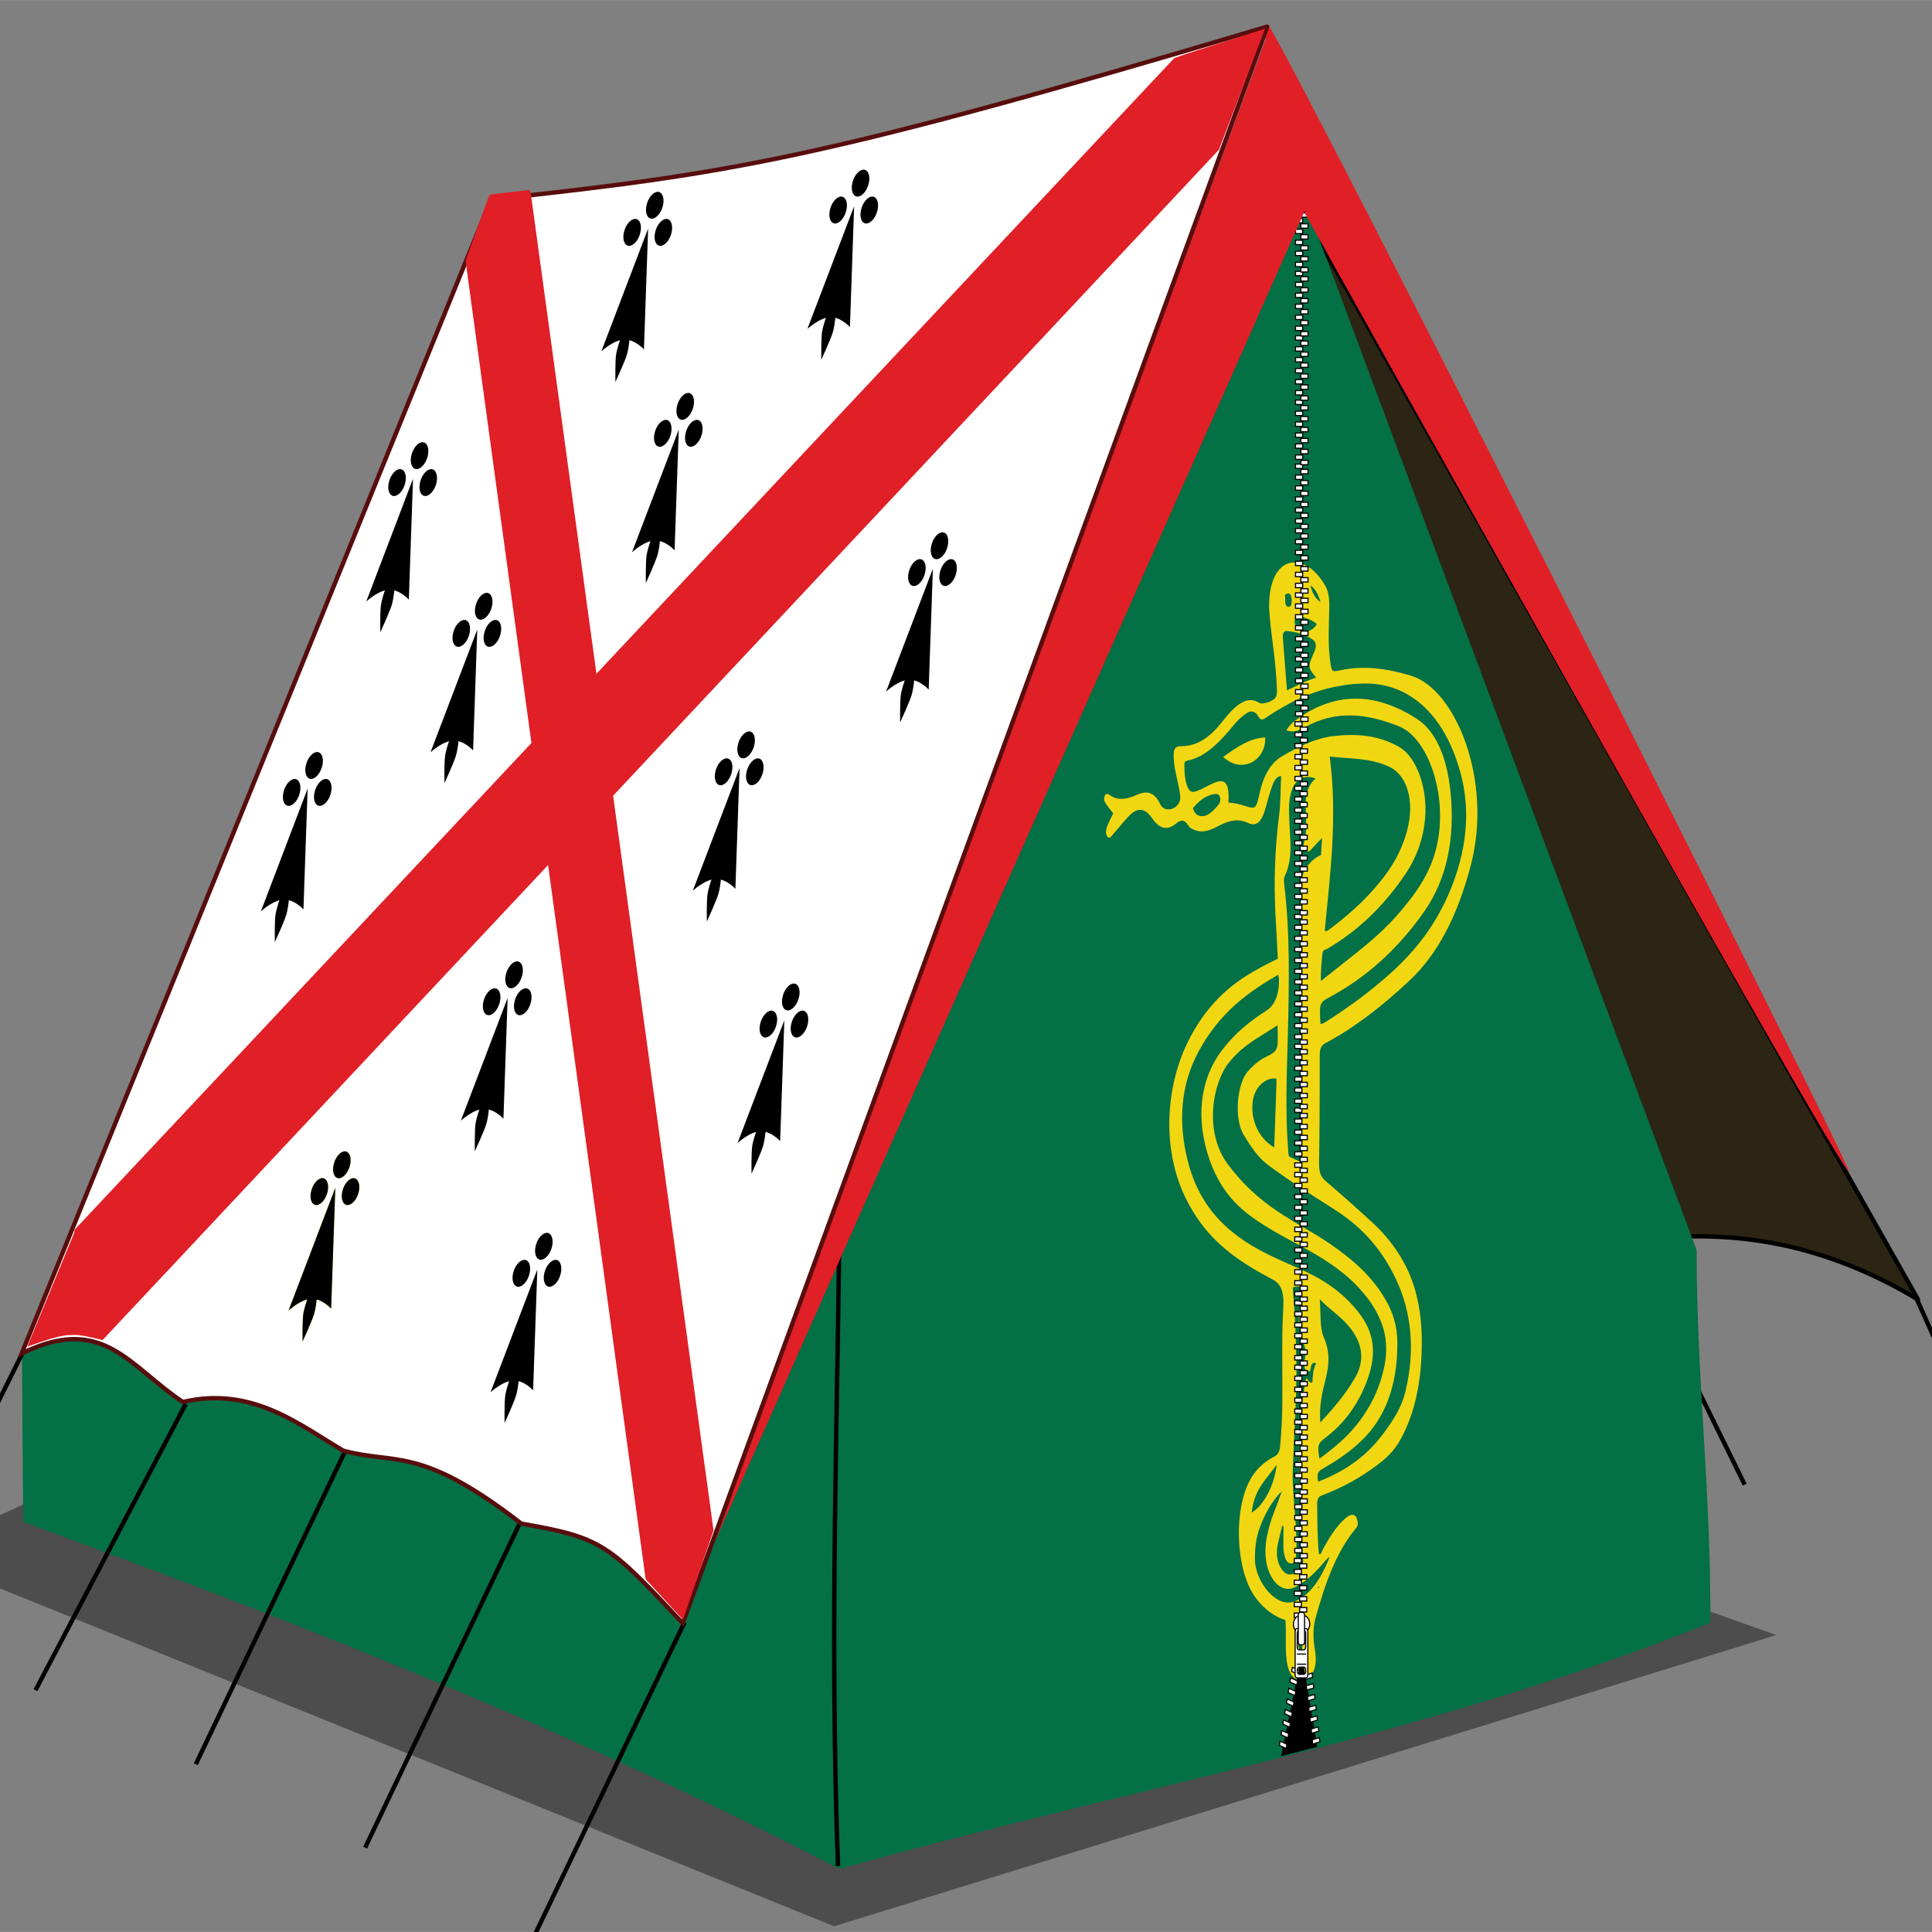 <?xml version="1.0" encoding="UTF-8"?>
<svg id="Layer_1" xmlns="http://www.w3.org/2000/svg" width="28.1in" height="28.1in" version="1.1" viewBox="0 0 2024 2023.9">
  <rect x="0" y="0" width="2024" height="2023.9" fill="#808080" stroke="none"/>
  <!-- Generator: Adobe Illustrator 29.5.0, SVG Export Plug-In . SVG Version: 2.1.0 Build 137)  -->
  <path d="M1052.9,625.5s0,0,0,0c0,.2,0,0,0,0,0,0,0,0,0,0h0Z" display="none" fill="#057046"/>
  <g>
    <g id="path3855" isolation="isolate" opacity=".4">
      <polygon points="-83.2 1627.8 873.9 2015.5 1853.6 1712.7 658.8 1288.4 -83.2 1627.8" fill="#010101"/>
      <polygon points="-83.2 1627.8 873.9 2015.5 1853.6 1712.7 658.8 1288.4 -83.2 1627.8" fill="none" stroke="#010101" stroke-width="4.6"/>
    </g>
    <path id="path3055" d="M2009.2,1361.2c-100.7-60-191.6-72.1-278.2-63.6L1360,212.8l649.2,1148.3Z" fill="#2c2513" stroke="#010101" stroke-width="4.6"/>
    <path id="path3073" d="M1709.8,1315.4l118,239.9" fill="none" stroke="#010101" stroke-width="4.6"/>
    <g id="g3057">
      <path id="path3053" d="M1370.3,218.9l407.1,1090.7c.2,139.4,15.1,250.9,14.4,390.3h0c-304.1,122-608.2,172.8-912.2,258-284.3-147.2-561.5-255.7-855.3-363.6l-1.3-176.5,588.4-675.8L1370.3,222" fill="#037046"/>
    </g>
    <path d="M1338.7,1004.5c-.8-15.9-1.6-31.3-2.5-46.5-1.8-34.9-.6-69.3,3.8-103.7,1.7-13.2,1.5-27.2,2.1-41.3-5.9.4-8.2,6.9-10.3,13.2-2.6,7.3-4.4,15.2-6.6,22.5-3.9,12.6-9.3,17.4-17.6,13.5-10-4.8-19.3-2.9-28.9,2-8.5,4.4-17.2,9-26.5,5.5-2.7-.9-5.5-2-7.3-4.9-4-6.6-7.9-6.2-12.7-2.2-9.2,7.7-17.5,6-25.4-5.7-7.3-10.6-15.2-11.2-23.8-2.4-5.7,5.7-11,12.8-16.6,19-1.9,2-4,6.4-6.5,2.6-2.4-3.7-.9-8.4.6-11.9,1.7-4.2,3.7-7.9,5.8-12.1-2.6-3.3-5.2-6.4-7.6-9.9-1.3-2-2.8-4.6-1.6-7.9,1.1-3.1,3-3.1,4.9-1.8,9.9,7.3,19.5,4.2,29.3,0,9.1-3.8,17.6-4.2,24.3,10.2,4,8.4,16.3,6,20-2.6,1.7-4,.6-8.4-.1-12.6-1.7-9.9-4.7-19.2-5.6-29.6-1.2-13.4.3-16.3,8.3-16.3,14.4,0,27.3-7.7,38.9-21.6,8.4-10.1,16.3-21.2,26.9-25.4,5.2-2,10.2-1.5,15,1.6,3.6,2.2,15.3-1.5,17.6-6,1.8-3.7,1.1-8.4.9-12.6-.9-23.4-4.9-46.1-7.1-69.3,0-.4-.1-.7-.1-.9-4.6-43,13.2-68,38.7-54.5,7.5,4,13.9,11.3,19.4,20.7,4.5,7.7,4.4,17.6,4.1,27.2-.3,16.3-1.3,32.7.7,49,1.8,14.4,1.7,14.3,10.7,12.4,25-5.5,49.6-1.8,74.5,5.7,46.4,14.1,85.7,109.4,62.5,198.4-13.8,52.7-34.5,93.3-64.8,121.4-28,26.2-56.9,48.8-87.6,65.1-4.4,2.4-5.9,5.5-5.9,13.4,0,37.5-.1,75-.7,112.5-.1,9,1.7,13.9,6.4,18.1,16.8,14.4,33.6,29.3,50.2,44.6,11.8,11,22.7,24,31.9,40.6,13.8,24.9,19.5,54.3,19.1,87.4-.4,37.3-6.9,71-22.6,99.1-6.8,12.3-15.5,19.8-24.4,26.5-18.5,13.9-37.7,24-57.4,31.5-3.6,1.3-5.3,3.1-5.2,9.7.3,17.4,0,34.7,1.9,51.9,2.6.5,3-3.1,4.1-5.1,6.6-12.1,13.5-23.2,22.3-31.3,2.7-2.4,5.4-4.8,8.6-4.8s4.5,2.6,5.4,6.8c.8,4-.6,6.2-2.4,8.2-19.9,24-31.8,57.4-41.7,93.5-3,11.2-2.4,22.7-.4,34.4,2.5,15.9-1.6,26-11.2,29.3-9.7,3.3-16.6-4.2-18.6-19.9-1.7-13.5-.2-27.4-1.2-41.9-11.5-3.7-22.1-11.2-31.2-23.4-21.7-28.9-23.8-96-3.8-127.1,6.7-10.4,14.9-16.5,23.5-21,3.8-2,5.5-5.3,6-11.9,1.3-14.6,2.1-29.3,2.2-43.9.3-33.5-.9-66.9,1-100.4,0-.9,0-2,.1-3.1q1-19.8-11-26c-20-10.6-40-22.1-58.2-39.5-12.7-12.1-23.8-26.9-33.1-45.7-26.4-53.8-19.6-118.5,1.3-162,18.8-39,44.2-61.6,72.6-77.2,7.3-4.4,14.6-7.7,22.4-11.7ZM1342.4,1564c.2-.4.3-.7.6-1.3h-.6v1.3c-.8-1.3-1.3,0-1.9.5-8.7,9.7-15.8,21.9-21.1,36.9-3.5,10.1-4.9,20.8-4.7,32.6.4,22.9,22.5,51.4,41.9,43.5,15.8-6.4,26.8-23,35.6-44.3.1-.7.2-1.5.3-2.2-.3.4-.8.7-1.1.9-1.7,1.8-3.5,3.5-5,5.5-9.7,11.2-19.8,21.2-31.5,26-13.1,5.3-26.3-9-28.8-30.5-1.3-11.7.6-22.3,3.4-32.9,3.1-11.9,8.1-22.3,11.9-33.7.2-.7.6-1.5,1-2.4ZM1287,840.7c6.2.5,12.1,1.8,18.1,3.8,10.1,3.3,11,2.6,14.4-13.4,4.4-19.6,12.2-32.4,24.3-39.3,17.2-10.1,34.6-18.5,53-20.7,23.4-2.6,46.7-1.5,69.2,11.5,18,10.2,29.7,43.3,27,74.3-2.1,23.8-9.9,42.6-20.3,58.2-24.1,35.8-52,61.3-82.6,79-1.7.9-4.3.5-4.7,5.1-.9,9.1-1.9,18.1-1.6,28.5,7.5-5.9,14.4-11.5,21.4-17,22.3-17.7,44.8-34.7,64.7-59.3,11.9-14.4,23.5-29.8,31.1-50.8,20.2-56.3-2.4-126.6-35.3-139.7-32.9-13.2-65.8-17.6-98.6.9-5.9,3.3-12,5.9-19.4,3.3,3.2-5.7,6.6-8.4,10.1-11,42-30.7,84.5-28.2,126.5-1.1,20.2,13,31.6,40.8,35.2,75.9,5.2,49.9-4.1,92.5-27.2,125.6-28.7,41.1-61.9,69.7-98.1,89.4-11.9,6.4-11.9,6.2-11,26.9,0,.5.2,1.1.6,2.2,1.5-.7,3.1-1.3,4.6-2.2,24.3-15.4,47.9-32.6,70.7-53.4,23.8-21.9,45.3-48.3,60.7-86,15.3-37.7,21.8-79,10.3-121.6-11.1-40.8-31-68.9-57-83.2-24-13.2-48.8-12.1-73.7-7.3-25.5,4.9-50.1,16.8-73.8,32.9-2.8,1.8-4.9,2.7-7.4-1.8-3.4-6-8.2-6.2-12.5-3.1-4.1,2.9-8.2,6.2-11.8,10.6-15,18.3-30.5,35.1-49.7,38.8-1.5.2-3.4.9-3.4,3.5,0,8.8.3,17.6,3.6,24.9,2.6,6,6.7,4.6,10.2,3.3,5.7-2.2,11.3-5.7,17-8.2,12.2-5.3,16.5.4,15.3,20.5,0,.4-.2.4-.3.5v.5c.1-.4.3-.7.3-1.1ZM1338.1,1074.2c-14.7,9.9-30,17.2-43.7,31.1-2.5,2.4-4.7,5.3-7.1,8-16.9,21.2-26.3,72.1-1.2,106.1,15.7,21.2,33.1,36.6,51.7,49.2,21.2,14.4,43.2,24.9,64,40.4,18.1,13.4,35.7,28.5,49.7,52.5,7.5,12.8,12.4,27.2,12.4,45.5.1,45.5-13.3,78.3-36.4,101.1-13.3,13.2-27.9,22.5-42.5,30.9-4.6,2.6-5.7,6-4,13.2,25-9.9,48.5-23.8,68.4-50.7,9.3-12.6,18.7-25.8,23.2-44.8,9.9-42.1,6.5-81.7-10.4-117.2-16.7-35.1-39.4-56.7-64.4-72.6-23.6-15-47.3-30-70.3-47.2-9.6-7.3-17.2-18.7-24.6-30.9-10.5-17.6-6.7-53.2,3.8-65.7,5.7-6.8,11.8-11.9,18.5-15.4,14-6.9,14-7.1,13.2-32,.2-.5.1-.7-.3-1.6ZM1339.2,1021c-31.5,18.3-61.4,39.3-83.8,81-18.3,34.2-21.5,73-11.1,114.1,8.5,33.7,24.9,56,44.2,72.4,22.8,19.4,47.7,29.4,72.4,40.4,22.1,9.9,43.4,22.1,61.8,45.2,18.1,22.7,20.4,46.3,7.5,77.2-10.5,25.4-25.3,42.4-42.1,55.2-7.4,5.5-8.1,7.7-5.9,21.6,16.9-12.3,33.4-25.8,47.1-46.5,9.2-13.7,16.5-29.6,20.7-49,4.1-19,2.4-36-4.9-51.9-2.9-6.4-6.3-12.4-10.1-17.6-16.3-22.5-35.6-36.4-55.5-48.3-23.6-14.1-48-24.7-70.9-42.1-16.7-12.6-31.1-29.4-40.8-56-15.9-43.9-11.1-86.7,13.5-118,13.5-17.2,28.7-29.4,44.7-39.5q14.6-9.1,13.9-34.9c-.4-.4-.4-1.1-.9-3.5ZM1387.9,974.9c1.8,1.1,2.8,0,3.9-.7,19-14.1,37.4-30,54.2-50.7,11.9-14.6,22.4-31.5,28.3-54.3,7.7-29.6.3-56.5-18.4-65.7-20.4-9.9-41.7-8.4-62.9-11,8.3,62.2.7,122.3-5.2,182.3ZM1378.4,815.6c-17.8-6.8-28.4,6.8-28,33.8.2,9.3.7,18.7,1.2,28,.9,14.4.3,28.2-5.5,39.9-1.3,2.7-1.1,5.5-.8,8.4,6.3,51.9,5.2,104.6,3.9,156.9-1,41.1-3,82.1.4,123.1.2,2.6-.1,5.5,2,6.4,4.3,1.8,8.3,4.9,12.5,4.4,0-20.7.2-40.4,0-60.2-1.1-73.2-2.2-146.5-2.5-219.8,0-16.6,4.5-26.2,12.2-34,3.1-3.1,6.5-5.3,10.1-6.8.3-5.9.7-11,1.1-17.9-4.6,4.8-8.5,8.8-12.3,13-1.9,2-3.5,1.5-5-.5-1.3-1.6-2.6-3.7-1.7-6.8,3.5-12.1,2.2-25.1,1.9-37.7-.4-12.4,1.8-23,10.3-30.2ZM1383.1,1490.3c13.2-14.3,25.5-28.3,36.1-46.3,9-15.2,9.2-30.5.2-45.7-10.1-17-24-23.8-36.8-37.3,1.2,15.4-.1,30.4,4.3,40.2,6.7,15.4,5.6,28.9,1.7,44.1-3.5,13.7-6.8,27.8-5.4,45ZM1344.8,1598.9c-.6-.2-1-.4-1.6-.5-1.3,5.7-2.8,11.5-4.1,17.2-2.6,11.2-1.7,21.2,4.1,28.9,5.7,7.7,11.8,5.1,17.8.5,3.5-2.6,4.6-5.7,4.1-12.3-2.6-39.9-5-79.7-3.6-120,.9-23.2,2.2-46.3,6.8-68.8,2.5,1.3,3.6,5.9,6.6,4.2.4-6.6.6-13.4,3.9-19.9-5.7-2.4-5.3,4.6-6.3,8.2-5.8,1.1-6.5-4-5.7-11,.8-5.9,1.7-11.5-.8-17.2-6.3-14.3-6.3-30-3.4-45.9,2.4-13.4.8-16.5-8.2-13.7.2,3.1.2,6.4.6,9.7,1.8,19.9,2.4,39.9,2.9,60,.6,20.7,0,41.5-.9,62.2-.9,19.9-1.9,40.1-2.7,60-.6,13.7,1.1,27.2,2,41,1,15,2.6,29.8,1.6,45-.3,4.9-.9,10.8-4.8,11.3-3.9.5-6.5-3.3-7.7-9.5-.6-2.7-.9-5.9-.9-8.8,0-7,.1-13.7.1-20.7ZM1378.9,709.9c-8.7-10.4-8.8-11.5-3.1-24.7.4-1.1,1-2.2,1.5-3.3,1.9-5.3,1.7-9.3-2.1-11.9-8.6-6-17.7-8-26.9-9-2.5-.2-4.7,1.3-4.4,6.2,1.3,18.3,2.9,36.8,4.4,56,10.4-4.9,20-10.2,30.7-13.4ZM1334.9,1202.2c.8-23.4,1.6-45.9,2.4-68.6,0-1.3-.1-2.6-.2-3.7-11.3-1.6-22.7,9.1-24.6,23.2-2.8,19.8,5.9,39.3,22.5,49ZM1249.7,846.7c1.6,4.6,3.5,6.8,5.7,7.5,7.7,2.9,13.9-2.9,19.8-9.7,1.8-2,4-4.8,3-9s-3.8-3.8-5.8-3.7c-8.3,1.1-15.7,6.4-22.7,14.8ZM1337.4,1534.4c-10.3,15.2-23.2,24.5-26.1,50.1,12.4-6.9,24-28.9,26.1-50.1ZM1379.5,654.1c-2.7-4.4-18.3-9.9-20.9-7.5-2.9,2.4-3.2,5.5-.7,9.3,5.8,8,15.3,7.5,21.6-1.8ZM1364.8,1739.2c-.3-16.1-1.8-29.6-3.5-44.3-4.1,6.2-1.9,37.5,3.5,44.3ZM1372.8,613.2c2,8.4,5.6,14.3,10.6,17.4-2.4-8-5.7-14.3-10.6-17.4ZM1346.3,622.9c.4,5.5-1.2,12.4,3.9,12.8,2.4.2,3.2-3.7,3-7.3-.4-7.1-2.9-7.9-6.9-5.5Z" fill="#f1d712"/>
    <path id="path4016" d="M877.9,1955c-9.1-251.5,0-475.7,1.9-709" fill="none" stroke="#010101" stroke-width="4.6"/>
    <path id="path3061" d="M717.1,1699.5l-157.9,329.6" fill="none" stroke="#010101" stroke-width="4.6"/>
    <path id="path3063" d="M543.9,1597.1l-161.4,338.5" fill="none" stroke="#010101" stroke-width="4.6"/>
    <path id="path3065" d="M362.5,1518.3l-157.4,329.9" fill="none" stroke="#010101" stroke-width="4.6"/>
    <path id="path3067" d="M194.6,1470.7l-157.4,299.9" fill="none" stroke="#010101" stroke-width="4.6"/>
    <path id="path3069" d="M24,1416.6l-133,267.2" fill="none" stroke="#010101" stroke-width="4.6"/>
    <polygon points="1342 1839.8 1363.8 1732.8 1380 1829.9 1342 1839.8"/>
    <path id="path3071" d="M2004.6,1353.1l149.5,334.1" fill="none" stroke="#010101" stroke-width="4.6"/>
    <g>
      <g id="g2818">
        <rect id="rect1885" x="1361.5" y="1661.1" width="7.5" height="4.6" fill="#fff" stroke="#010101" stroke-width="1.2"/>
        <rect id="rect2772" x="1361.5" y="1672.6" width="7.5" height="4.6" fill="#fff" stroke="#010101" stroke-width="1.2"/>
        <rect id="rect2774" x="1361.5" y="1649.6" width="7.5" height="4.6" fill="#fff" stroke="#010101" stroke-width="1.2"/>
        <rect id="rect2778" x="1361.5" y="1638.2" width="7.5" height="4.6" fill="#fff" stroke="#010101" stroke-width="1.2"/>
        <rect id="rect2788" x="1361.5" y="1684.1" width="7.5" height="4.6" fill="#fff" stroke="#010101" stroke-width="1.2"/>
        <rect id="rect2790" x="1361.5" y="1695.5" width="7.5" height="4.6" fill="#fff" stroke="#010101" stroke-width="1.2"/>
      </g>
      <g id="g2809">
        <rect id="rect2795" x="1355.9" y="1655.4" width="7.5" height="4.6" fill="#fff" stroke="#010101" stroke-width="1.2"/>
        <rect id="rect2797" x="1355.9" y="1666.9" width="7.5" height="4.6" fill="#fff" stroke="#010101" stroke-width="1.2"/>
        <rect id="rect2799" x="1355.9" y="1644.1" width="7.5" height="4.6" fill="#fff" stroke="#010101" stroke-width="1.2"/>
        <rect id="rect2801" x="1355.9" y="1632.6" width="7.5" height="4.6" fill="#fff" stroke="#010101" stroke-width="1.2"/>
        <rect id="rect2805" x="1355.9" y="1678.5" width="7.5" height="4.6" fill="#fff" stroke="#010101" stroke-width="1.2"/>
        <rect id="rect2807" x="1355.9" y="1689.8" width="7.5" height="4.6" fill="#fff" stroke="#010101" stroke-width="1.2"/>
        <rect id="rect3714" x="1355.9" y="1701.3" width="7.5" height="4.6" fill="#fff" stroke="#010101" stroke-width="1.2"/>
      </g>
      <g id="g3716">
        <polygon id="rect3718" points="1355.6 1783 1354.9 1787.4 1347.7 1784.2 1348.4 1779.8 1355.6 1783" fill="#fff" stroke="#010101" stroke-miterlimit="4" stroke-width="1.2"/>
        <polygon id="rect3720" points="1353.1 1798.5 1345.8 1795.3 1346.6 1790.8 1353.8 1794.1 1353.1 1798.5" fill="#fff" stroke="#010101" stroke-miterlimit="4" stroke-width="1.2"/>
        <polygon id="rect3722" points="1357.5 1771.9 1356.7 1776.3 1349.5 1773.1 1350.2 1768.6 1357.5 1771.9" fill="#fff" stroke="#010101" stroke-miterlimit="4" stroke-width="1.2"/>
        <polygon id="rect3724" points="1359.3 1760.9 1358.6 1765.3 1351.3 1762.1 1352.1 1757.7 1359.3 1760.9" fill="#fff" stroke="#010101" stroke-miterlimit="4" stroke-width="1.2"/>
        <polygon id="rect3726" points="1360.5 1754.2 1353.2 1751 1353.9 1746.7 1361.2 1750 1360.5 1754.2" fill="#fff" stroke="#010101" stroke-miterlimit="4" stroke-width="1.2"/>
        <polygon id="rect3728" points="1351.9 1805 1351.1 1809.4 1343.9 1806.2 1344.6 1801.8 1351.9 1805" fill="#fff" stroke="#010101" stroke-miterlimit="4" stroke-width="1.2"/>
        <polygon id="rect3730" points="1350.1 1816.1 1349.3 1820.6 1342.1 1817.3 1342.8 1812.9 1350.1 1816.1" fill="#fff" stroke="#010101" stroke-miterlimit="4" stroke-width="1.2"/>
        <polygon id="rect3732" points="1348.2 1827.3 1347.5 1831.7 1340.3 1828.5 1341 1824 1348.2 1827.3" fill="#fff" stroke="#010101" stroke-miterlimit="4" stroke-width="1.2"/>
      </g>
      <g id="g3734">
        <polygon id="rect3736" points="1378.9 1790.9 1371.5 1793.1 1371 1788.6 1378.4 1786.4 1378.9 1790.9" fill="#fff" stroke="#010101" stroke-miterlimit="4" stroke-width="1.2"/>
        <polygon id="rect3738" points="1380.2 1802 1372.8 1804.2 1372.3 1799.7 1379.7 1797.5 1380.2 1802" fill="#fff" stroke="#010101" stroke-miterlimit="4" stroke-width="1.2"/>
        <polygon id="rect3740" points="1377.6 1779.6 1370.3 1781.8 1369.7 1777.3 1377.1 1775.1 1377.6 1779.6" fill="#fff" stroke="#010101" stroke-miterlimit="4" stroke-width="1.2"/>
        <polygon id="rect3742" points="1376.3 1768.3 1369 1770.5 1368.5 1766 1375.8 1763.8 1376.3 1768.3" fill="#fff" stroke="#010101" stroke-miterlimit="4" stroke-width="1.2"/>
        <polygon id="rect3744" points="1375.1 1757.2 1367.7 1759.4 1367.2 1754.9 1374.6 1752.7 1375.1 1757.2" fill="#fff" stroke="#010101" stroke-miterlimit="4" stroke-width="1.2"/>
        <polygon id="rect3746" points="1381.5 1813.6 1374.1 1815.8 1373.6 1811.3 1381 1809.1 1381.5 1813.6" fill="#fff" stroke="#010101" stroke-miterlimit="4" stroke-width="1.2"/>
        <polygon id="rect3748" points="1382.7 1824.8 1375.2 1827.1 1374.7 1822.6 1382.2 1820.3 1382.7 1824.8" fill="#fff" stroke="#010101" stroke-miterlimit="4" stroke-width="1.2"/>
      </g>
      <g id="g1877">
        <path id="path2796" d="M1372.1,1701.1c.1,5.3-3.6,9.7-8.4,9.9-4.7.2-8.6-4-8.7-9.3-.1-5.3,3.6-9.7,8.4-9.9s8.7,4,8.7,9.3" fill="#fff" stroke="#010101" stroke-width="1.2"/>
        <path id="rect2794" d="M1359.9,1707.4h7.1c1,0,1.9,1.3,1.9,3.1v7.7c0,1.6-.8,3.1-1.9,3.1h-7.1c-1,0-1.9-1.3-1.9-3.1v-7.7c.1-1.8.8-3.1,1.9-3.1Z" fill="#fff" stroke="#010101" stroke-width="1.2"/>
        <path id="rect1876" d="M1358.7,1706.1c-1,0-1.9,1.3-1.9,3.1v45.4c0,1.6.8,3.1,1.9,3.1h9.5c1,0,1.9-1.3,1.9-3.1v-45.4c0-1.6-.8-3.1-1.9-3.1h-9.5ZM1360.9,1707.9h5c1,0,1.9,1.3,1.9,3.1v14.3c0,1.6-.8,3.1-1.9,3.1h-5c-1,0-1.9-1.3-1.9-3.1v-14.3c0-1.8.9-3.1,1.9-3.1ZM1360.7,1746.5h5.3c1,0,1.9,1.3,1.9,3.1v1.3c0,1.6-.8,3.1-1.9,3.1h-5c-1,0-1.9-1.3-1.9-3.1v-1.3c0-1.6.8-2.9,1.7-3.1Z" fill="#fff" stroke="#010101" stroke-width="1.2"/>
        <path id="rect2770" d="M1362,1689.1h2.8c1,0,1.9,1.3,1.9,3.1v27.8c0,1.6-.9,3.1-1.9,3.1h-2.8c-1,0-1.9-1.3-1.9-3.1v-27.8c0-1.6.8-3.1,1.9-3.1Z" fill="#fff" stroke="#010101" stroke-width="1.2"/>
        <path id="path2774" d="M1358.7,1743.4h9.6" fill="none" stroke="#010101" stroke-width="1.2"/>
        <path id="path2801" d="M1358.7,1732.8h9.6" fill="none" stroke="#010101" stroke-width="1.2"/>
      </g>
      <g>
        <g id="g28181" data-name="g2818">
          <rect id="rect18851" data-name="rect1885" x="1362" y="1593.1" width="7.5" height="4.6" fill="#fff" stroke="#010101" stroke-width="1.2"/>
          <rect id="rect27721" data-name="rect2772" x="1362" y="1604.6" width="7.5" height="4.6" fill="#fff" stroke="#010101" stroke-width="1.2"/>
          <rect id="rect27741" data-name="rect2774" x="1362" y="1581.7" width="7.5" height="4.6" fill="#fff" stroke="#010101" stroke-width="1.2"/>
          <rect id="rect27781" data-name="rect2778" x="1362" y="1570.2" width="7.5" height="4.6" fill="#fff" stroke="#010101" stroke-width="1.2"/>
          <rect id="rect27881" data-name="rect2788" x="1362" y="1616.1" width="7.5" height="4.6" fill="#fff" stroke="#010101" stroke-width="1.2"/>
          <rect id="rect27901" data-name="rect2790" x="1362" y="1627.6" width="7.5" height="4.6" fill="#fff" stroke="#010101" stroke-width="1.2"/>
        </g>
        <g id="g28091" data-name="g2809">
          <rect id="rect27951" data-name="rect2795" x="1356.4" y="1587.6" width="7.5" height="4.6" fill="#fff" stroke="#010101" stroke-width="1.2"/>
          <rect id="rect27971" data-name="rect2797" x="1356.4" y="1598.9" width="7.5" height="4.6" fill="#fff" stroke="#010101" stroke-width="1.2"/>
          <rect id="rect27991" data-name="rect2799" x="1356.4" y="1576.1" width="7.5" height="4.6" fill="#fff" stroke="#010101" stroke-width="1.2"/>
          <rect id="rect28011" data-name="rect2801" x="1356.4" y="1564.5" width="7.5" height="4.6" fill="#fff" stroke="#010101" stroke-width="1.2"/>
          <rect id="rect28051" data-name="rect2805" x="1356.4" y="1610.4" width="7.5" height="4.6" fill="#fff" stroke="#010101" stroke-width="1.2"/>
          <rect id="rect28071" data-name="rect2807" x="1356.4" y="1622" width="7.5" height="4.6" fill="#fff" stroke="#010101" stroke-width="1.2"/>
        </g>
      </g>
      <g>
        <g id="g28182" data-name="g2818">
          <rect id="rect18852" data-name="rect1885" x="1362" y="1526.1" width="7.5" height="4.6" fill="#fff" stroke="#010101" stroke-width="1.2"/>
          <rect id="rect27722" data-name="rect2772" x="1362" y="1537.6" width="7.5" height="4.6" fill="#fff" stroke="#010101" stroke-width="1.2"/>
          <rect id="rect27742" data-name="rect2774" x="1362" y="1514.8" width="7.5" height="4.6" fill="#fff" stroke="#010101" stroke-width="1.2"/>
          <rect id="rect27782" data-name="rect2778" x="1362" y="1503.3" width="7.5" height="4.6" fill="#fff" stroke="#010101" stroke-width="1.2"/>
          <rect id="rect27882" data-name="rect2788" x="1362" y="1549.2" width="7.5" height="4.6" fill="#fff" stroke="#010101" stroke-width="1.2"/>
          <rect id="rect27902" data-name="rect2790" x="1362" y="1560.7" width="7.5" height="4.6" fill="#fff" stroke="#010101" stroke-width="1.2"/>
        </g>
        <g id="g28092" data-name="g2809">
          <rect id="rect27952" data-name="rect2795" x="1356.4" y="1520.6" width="7.5" height="4.6" fill="#fff" stroke="#010101" stroke-width="1.2"/>
          <rect id="rect27972" data-name="rect2797" x="1356.4" y="1532" width="7.5" height="4.6" fill="#fff" stroke="#010101" stroke-width="1.2"/>
          <rect id="rect27992" data-name="rect2799" x="1356.4" y="1509.1" width="7.5" height="4.6" fill="#fff" stroke="#010101" stroke-width="1.2"/>
          <rect id="rect28012" data-name="rect2801" x="1356.4" y="1497.6" width="7.5" height="4.6" fill="#fff" stroke="#010101" stroke-width="1.2"/>
          <rect id="rect28052" data-name="rect2805" x="1356.4" y="1543.5" width="7.5" height="4.6" fill="#fff" stroke="#010101" stroke-width="1.2"/>
          <rect id="rect28072" data-name="rect2807" x="1356.4" y="1555" width="7.5" height="4.6" fill="#fff" stroke="#010101" stroke-width="1.2"/>
        </g>
      </g>
      <g>
        <g id="g28183" data-name="g2818">
          <rect id="rect18853" data-name="rect1885" x="1362" y="1458.6" width="7.5" height="4.6" fill="#fff" stroke="#010101" stroke-width="1.2"/>
          <rect id="rect27723" data-name="rect2772" x="1362" y="1470.2" width="7.5" height="4.6" fill="#fff" stroke="#010101" stroke-width="1.2"/>
          <rect id="rect27743" data-name="rect2774" x="1362" y="1447.3" width="7.5" height="4.6" fill="#fff" stroke="#010101" stroke-width="1.2"/>
          <rect id="rect27783" data-name="rect2778" x="1362" y="1435.8" width="7.5" height="4.6" fill="#fff" stroke="#010101" stroke-width="1.2"/>
          <rect id="rect27883" data-name="rect2788" x="1362" y="1481.7" width="7.5" height="4.6" fill="#fff" stroke="#010101" stroke-width="1.2"/>
          <rect id="rect27903" data-name="rect2790" x="1362" y="1493.2" width="7.5" height="4.6" fill="#fff" stroke="#010101" stroke-width="1.2"/>
        </g>
        <g id="g28093" data-name="g2809">
          <rect id="rect27953" data-name="rect2795" x="1356.4" y="1453.2" width="7.5" height="4.6" fill="#fff" stroke="#010101" stroke-width="1.2"/>
          <rect id="rect27973" data-name="rect2797" x="1356.4" y="1464.5" width="7.5" height="4.6" fill="#fff" stroke="#010101" stroke-width="1.2"/>
          <rect id="rect27993" data-name="rect2799" x="1356.4" y="1441.6" width="7.5" height="4.6" fill="#fff" stroke="#010101" stroke-width="1.2"/>
          <rect id="rect28013" data-name="rect2801" x="1356.4" y="1430.1" width="7.5" height="4.6" fill="#fff" stroke="#010101" stroke-width="1.2"/>
          <rect id="rect28053" data-name="rect2805" x="1356.4" y="1476" width="7.5" height="4.6" fill="#fff" stroke="#010101" stroke-width="1.2"/>
          <rect id="rect28073" data-name="rect2807" x="1356.4" y="1487.5" width="7.5" height="4.6" fill="#fff" stroke="#010101" stroke-width="1.2"/>
        </g>
      </g>
      <g>
        <g id="g28184" data-name="g2818">
          <rect id="rect18854" data-name="rect1885" x="1362" y="1391.2" width="7.5" height="4.6" fill="#fff" stroke="#010101" stroke-width="1.2"/>
          <rect id="rect27724" data-name="rect2772" x="1362" y="1402.7" width="7.5" height="4.6" fill="#fff" stroke="#010101" stroke-width="1.2"/>
          <rect id="rect27744" data-name="rect2774" x="1362" y="1379.8" width="7.5" height="4.6" fill="#fff" stroke="#010101" stroke-width="1.2"/>
          <rect id="rect27784" data-name="rect2778" x="1362" y="1368.3" width="7.5" height="4.6" fill="#fff" stroke="#010101" stroke-width="1.2"/>
          <rect id="rect27884" data-name="rect2788" x="1362" y="1414.2" width="7.5" height="4.6" fill="#fff" stroke="#010101" stroke-width="1.2"/>
          <rect id="rect27904" data-name="rect2790" x="1362" y="1425.7" width="7.5" height="4.6" fill="#fff" stroke="#010101" stroke-width="1.2"/>
        </g>
        <g id="g28094" data-name="g2809">
          <rect id="rect27954" data-name="rect2795" x="1356.4" y="1385.7" width="7.5" height="4.6" fill="#fff" stroke="#010101" stroke-width="1.2"/>
          <rect id="rect27974" data-name="rect2797" x="1356.4" y="1397" width="7.5" height="4.6" fill="#fff" stroke="#010101" stroke-width="1.2"/>
          <rect id="rect27994" data-name="rect2799" x="1356.4" y="1374.2" width="7.5" height="4.6" fill="#fff" stroke="#010101" stroke-width="1.2"/>
          <rect id="rect28014" data-name="rect2801" x="1356.4" y="1362.6" width="7.5" height="4.6" fill="#fff" stroke="#010101" stroke-width="1.2"/>
          <rect id="rect28054" data-name="rect2805" x="1356.4" y="1408.5" width="7.5" height="4.6" fill="#fff" stroke="#010101" stroke-width="1.2"/>
          <rect id="rect28074" data-name="rect2807" x="1356.4" y="1420.1" width="7.5" height="4.6" fill="#fff" stroke="#010101" stroke-width="1.2"/>
        </g>
      </g>
      <g>
        <g id="g28185" data-name="g2818">
          <rect id="rect18855" data-name="rect1885" x="1362" y="1324.2" width="7.5" height="4.6" fill="#fff" stroke="#010101" stroke-width="1.2"/>
          <rect id="rect27725" data-name="rect2772" x="1362" y="1335.7" width="7.5" height="4.6" fill="#fff" stroke="#010101" stroke-width="1.2"/>
          <rect id="rect27745" data-name="rect2774" x="1362" y="1312.9" width="7.5" height="4.6" fill="#fff" stroke="#010101" stroke-width="1.2"/>
          <rect id="rect27785" data-name="rect2778" x="1362" y="1301.4" width="7.5" height="4.6" fill="#fff" stroke="#010101" stroke-width="1.2"/>
          <rect id="rect27885" data-name="rect2788" x="1362" y="1347.3" width="7.5" height="4.6" fill="#fff" stroke="#010101" stroke-width="1.2"/>
          <rect id="rect27905" data-name="rect2790" x="1362" y="1358.8" width="7.5" height="4.6" fill="#fff" stroke="#010101" stroke-width="1.2"/>
        </g>
        <g id="g28095" data-name="g2809">
          <rect id="rect27955" data-name="rect2795" x="1356.4" y="1318.7" width="7.5" height="4.6" fill="#fff" stroke="#010101" stroke-width="1.2"/>
          <rect id="rect27975" data-name="rect2797" x="1356.4" y="1330.1" width="7.5" height="4.6" fill="#fff" stroke="#010101" stroke-width="1.2"/>
          <rect id="rect27995" data-name="rect2799" x="1356.4" y="1307.2" width="7.5" height="4.6" fill="#fff" stroke="#010101" stroke-width="1.2"/>
          <rect id="rect28015" data-name="rect2801" x="1356.4" y="1295.7" width="7.5" height="4.6" fill="#fff" stroke="#010101" stroke-width="1.2"/>
          <rect id="rect28055" data-name="rect2805" x="1356.4" y="1341.6" width="7.5" height="4.6" fill="#fff" stroke="#010101" stroke-width="1.2"/>
          <rect id="rect28075" data-name="rect2807" x="1356.4" y="1353.1" width="7.5" height="4.6" fill="#fff" stroke="#010101" stroke-width="1.2"/>
        </g>
      </g>
      <g>
        <g id="g28186" data-name="g2818">
          <rect id="rect18856" data-name="rect1885" x="1362" y="1256.7" width="7.5" height="4.6" fill="#fff" stroke="#010101" stroke-width="1.2"/>
          <rect id="rect27726" data-name="rect2772" x="1362" y="1268.3" width="7.5" height="4.6" fill="#fff" stroke="#010101" stroke-width="1.2"/>
          <rect id="rect27746" data-name="rect2774" x="1362" y="1245.4" width="7.5" height="4.6" fill="#fff" stroke="#010101" stroke-width="1.2"/>
          <rect id="rect27786" data-name="rect2778" x="1362" y="1233.9" width="7.5" height="4.6" fill="#fff" stroke="#010101" stroke-width="1.2"/>
          <rect id="rect27886" data-name="rect2788" x="1362" y="1279.8" width="7.5" height="4.6" fill="#fff" stroke="#010101" stroke-width="1.2"/>
          <rect id="rect27906" data-name="rect2790" x="1362" y="1291.3" width="7.5" height="4.6" fill="#fff" stroke="#010101" stroke-width="1.2"/>
        </g>
        <g id="g28096" data-name="g2809">
          <rect id="rect27956" data-name="rect2795" x="1356.4" y="1251.3" width="7.5" height="4.6" fill="#fff" stroke="#010101" stroke-width="1.2"/>
          <rect id="rect27976" data-name="rect2797" x="1356.4" y="1262.6" width="7.5" height="4.6" fill="#fff" stroke="#010101" stroke-width="1.2"/>
          <rect id="rect27996" data-name="rect2799" x="1356.4" y="1239.7" width="7.5" height="4.6" fill="#fff" stroke="#010101" stroke-width="1.2"/>
          <rect id="rect28016" data-name="rect2801" x="1356.4" y="1228.2" width="7.5" height="4.6" fill="#fff" stroke="#010101" stroke-width="1.2"/>
          <rect id="rect28056" data-name="rect2805" x="1356.4" y="1274.1" width="7.5" height="4.6" fill="#fff" stroke="#010101" stroke-width="1.2"/>
          <rect id="rect28076" data-name="rect2807" x="1356.4" y="1285.6" width="7.5" height="4.6" fill="#fff" stroke="#010101" stroke-width="1.2"/>
        </g>
      </g>
      <g>
        <g id="g28187" data-name="g2818">
          <rect id="rect18857" data-name="rect1885" x="1362" y="1189.3" width="7.5" height="4.6" fill="#fff" stroke="#010101" stroke-width="1.2"/>
          <rect id="rect27727" data-name="rect2772" x="1362" y="1200.8" width="7.5" height="4.6" fill="#fff" stroke="#010101" stroke-width="1.2"/>
          <rect id="rect27747" data-name="rect2774" x="1362" y="1177.9" width="7.5" height="4.6" fill="#fff" stroke="#010101" stroke-width="1.2"/>
          <rect id="rect27787" data-name="rect2778" x="1362" y="1166.4" width="7.5" height="4.6" fill="#fff" stroke="#010101" stroke-width="1.2"/>
          <rect id="rect27887" data-name="rect2788" x="1362" y="1212.3" width="7.5" height="4.6" fill="#fff" stroke="#010101" stroke-width="1.2"/>
          <rect id="rect27907" data-name="rect2790" x="1362" y="1223.8" width="7.5" height="4.6" fill="#fff" stroke="#010101" stroke-width="1.2"/>
        </g>
        <g id="g28097" data-name="g2809">
          <rect id="rect27957" data-name="rect2795" x="1356.4" y="1183.8" width="7.5" height="4.6" fill="#fff" stroke="#010101" stroke-width="1.2"/>
          <rect id="rect27977" data-name="rect2797" x="1356.4" y="1195.1" width="7.5" height="4.6" fill="#fff" stroke="#010101" stroke-width="1.2"/>
          <rect id="rect27997" data-name="rect2799" x="1356.4" y="1172.2" width="7.5" height="4.6" fill="#fff" stroke="#010101" stroke-width="1.2"/>
          <rect id="rect28017" data-name="rect2801" x="1356.4" y="1160.7" width="7.5" height="4.6" fill="#fff" stroke="#010101" stroke-width="1.2"/>
          <rect id="rect28057" data-name="rect2805" x="1356.4" y="1206.6" width="7.5" height="4.6" fill="#fff" stroke="#010101" stroke-width="1.2"/>
          <rect id="rect28077" data-name="rect2807" x="1356.4" y="1218.2" width="7.5" height="4.6" fill="#fff" stroke="#010101" stroke-width="1.2"/>
        </g>
      </g>
      <g>
        <g id="g28188" data-name="g2818">
          <rect id="rect18858" data-name="rect1885" x="1362" y="1122.3" width="7.5" height="4.6" fill="#fff" stroke="#010101" stroke-width="1.2"/>
          <rect id="rect27728" data-name="rect2772" x="1362" y="1133.8" width="7.5" height="4.6" fill="#fff" stroke="#010101" stroke-width="1.2"/>
          <rect id="rect27748" data-name="rect2774" x="1362" y="1111" width="7.5" height="4.6" fill="#fff" stroke="#010101" stroke-width="1.2"/>
          <rect id="rect27788" data-name="rect2778" x="1362" y="1099.5" width="7.5" height="4.6" fill="#fff" stroke="#010101" stroke-width="1.2"/>
          <rect id="rect27888" data-name="rect2788" x="1362" y="1145.4" width="7.5" height="4.6" fill="#fff" stroke="#010101" stroke-width="1.2"/>
          <rect id="rect27908" data-name="rect2790" x="1362" y="1156.9" width="7.5" height="4.6" fill="#fff" stroke="#010101" stroke-width="1.2"/>
        </g>
        <g id="g28098" data-name="g2809">
          <rect id="rect27958" data-name="rect2795" x="1356.4" y="1116.8" width="7.5" height="4.6" fill="#fff" stroke="#010101" stroke-width="1.2"/>
          <rect id="rect27978" data-name="rect2797" x="1356.4" y="1128.2" width="7.5" height="4.6" fill="#fff" stroke="#010101" stroke-width="1.2"/>
          <rect id="rect27998" data-name="rect2799" x="1356.4" y="1105.3" width="7.5" height="4.6" fill="#fff" stroke="#010101" stroke-width="1.2"/>
          <rect id="rect28018" data-name="rect2801" x="1356.4" y="1093.8" width="7.5" height="4.6" fill="#fff" stroke="#010101" stroke-width="1.2"/>
          <rect id="rect28058" data-name="rect2805" x="1356.4" y="1139.7" width="7.5" height="4.6" fill="#fff" stroke="#010101" stroke-width="1.2"/>
          <rect id="rect28078" data-name="rect2807" x="1356.4" y="1151.2" width="7.5" height="4.6" fill="#fff" stroke="#010101" stroke-width="1.2"/>
        </g>
      </g>
      <g>
        <g id="g28189" data-name="g2818">
          <rect id="rect18859" data-name="rect1885" x="1362" y="1054.8" width="7.5" height="4.6" fill="#fff" stroke="#010101" stroke-width="1.2"/>
          <rect id="rect27729" data-name="rect2772" x="1362" y="1066.4" width="7.5" height="4.6" fill="#fff" stroke="#010101" stroke-width="1.2"/>
          <rect id="rect27749" data-name="rect2774" x="1362" y="1043.5" width="7.5" height="4.6" fill="#fff" stroke="#010101" stroke-width="1.2"/>
          <rect id="rect27789" data-name="rect2778" x="1362" y="1032" width="7.5" height="4.6" fill="#fff" stroke="#010101" stroke-width="1.2"/>
          <rect id="rect27889" data-name="rect2788" x="1362" y="1077.9" width="7.5" height="4.6" fill="#fff" stroke="#010101" stroke-width="1.2"/>
          <rect id="rect27909" data-name="rect2790" x="1362" y="1089.4" width="7.5" height="4.6" fill="#fff" stroke="#010101" stroke-width="1.2"/>
        </g>
        <g id="g28099" data-name="g2809">
          <rect id="rect27959" data-name="rect2795" x="1356.4" y="1049.4" width="7.5" height="4.6" fill="#fff" stroke="#010101" stroke-width="1.2"/>
          <rect id="rect27979" data-name="rect2797" x="1356.4" y="1060.7" width="7.5" height="4.6" fill="#fff" stroke="#010101" stroke-width="1.2"/>
          <rect id="rect27999" data-name="rect2799" x="1356.4" y="1037.8" width="7.5" height="4.6" fill="#fff" stroke="#010101" stroke-width="1.2"/>
          <rect id="rect28019" data-name="rect2801" x="1356.4" y="1026.3" width="7.5" height="4.6" fill="#fff" stroke="#010101" stroke-width="1.2"/>
          <rect id="rect28059" data-name="rect2805" x="1356.4" y="1072.2" width="7.5" height="4.6" fill="#fff" stroke="#010101" stroke-width="1.2"/>
          <rect id="rect28079" data-name="rect2807" x="1356.4" y="1083.7" width="7.5" height="4.6" fill="#fff" stroke="#010101" stroke-width="1.2"/>
        </g>
      </g>
      <g>
        <g id="g281810" data-name="g2818">
          <rect id="rect188510" data-name="rect1885" x="1362" y="986.4" width="7.5" height="4.6" fill="#fff" stroke="#010101" stroke-width="1.2"/>
          <rect id="rect277210" data-name="rect2772" x="1362" y="998" width="7.5" height="4.6" fill="#fff" stroke="#010101" stroke-width="1.2"/>
          <rect id="rect277410" data-name="rect2774" x="1362" y="974.9" width="7.5" height="4.6" fill="#fff" stroke="#010101" stroke-width="1.2"/>
          <rect id="rect277810" data-name="rect2778" x="1362" y="963.6" width="7.5" height="4.6" fill="#fff" stroke="#010101" stroke-width="1.2"/>
          <rect id="rect278810" data-name="rect2788" x="1362" y="1009.3" width="7.5" height="4.6" fill="#fff" stroke="#010101" stroke-width="1.2"/>
          <rect id="rect279010" data-name="rect2790" x="1362" y="1020.8" width="7.5" height="4.6" fill="#fff" stroke="#010101" stroke-width="1.2"/>
        </g>
        <g id="g280910" data-name="g2809">
          <rect id="rect279510" data-name="rect2795" x="1356.4" y="980.8" width="7.5" height="4.6" fill="#fff" stroke="#010101" stroke-width="1.2"/>
          <rect id="rect279710" data-name="rect2797" x="1356.4" y="992.3" width="7.5" height="4.6" fill="#fff" stroke="#010101" stroke-width="1.2"/>
          <rect id="rect279910" data-name="rect2799" x="1356.4" y="969.2" width="7.5" height="4.6" fill="#fff" stroke="#010101" stroke-width="1.2"/>
          <rect id="rect280110" data-name="rect2801" x="1356.4" y="957.9" width="7.5" height="4.6" fill="#fff" stroke="#010101" stroke-width="1.2"/>
          <rect id="rect280510" data-name="rect2805" x="1356.4" y="1003.8" width="7.5" height="4.6" fill="#fff" stroke="#010101" stroke-width="1.2"/>
          <rect id="rect280710" data-name="rect2807" x="1356.4" y="1015.2" width="7.5" height="4.6" fill="#fff" stroke="#010101" stroke-width="1.2"/>
        </g>
      </g>
      <g>
        <g id="g281811" data-name="g2818">
          <rect id="rect188511" data-name="rect1885" x="1362" y="919.5" width="7.5" height="4.6" fill="#fff" stroke="#010101" stroke-width="1.2"/>
          <rect id="rect277211" data-name="rect2772" x="1362" y="931" width="7.5" height="4.6" fill="#fff" stroke="#010101" stroke-width="1.2"/>
          <rect id="rect277411" data-name="rect2774" x="1362" y="908" width="7.5" height="4.6" fill="#fff" stroke="#010101" stroke-width="1.2"/>
          <rect id="rect277811" data-name="rect2778" x="1362" y="896.6" width="7.5" height="4.6" fill="#fff" stroke="#010101" stroke-width="1.2"/>
          <rect id="rect278811" data-name="rect2788" x="1362" y="942.4" width="7.5" height="4.6" fill="#fff" stroke="#010101" stroke-width="1.2"/>
          <rect id="rect279011" data-name="rect2790" x="1362" y="953.9" width="7.5" height="4.6" fill="#fff" stroke="#010101" stroke-width="1.2"/>
        </g>
        <g id="g280911" data-name="g2809">
          <rect id="rect279511" data-name="rect2795" x="1356.4" y="913.8" width="7.5" height="4.6" fill="#fff" stroke="#010101" stroke-width="1.2"/>
          <rect id="rect279711" data-name="rect2797" x="1356.4" y="925.4" width="7.5" height="4.6" fill="#fff" stroke="#010101" stroke-width="1.2"/>
          <rect id="rect279911" data-name="rect2799" x="1356.4" y="902.3" width="7.5" height="4.6" fill="#fff" stroke="#010101" stroke-width="1.2"/>
          <rect id="rect280111" data-name="rect2801" x="1356.4" y="891" width="7.5" height="4.6" fill="#fff" stroke="#010101" stroke-width="1.2"/>
          <rect id="rect280511" data-name="rect2805" x="1356.4" y="936.9" width="7.5" height="4.6" fill="#fff" stroke="#010101" stroke-width="1.2"/>
          <rect id="rect280711" data-name="rect2807" x="1356.4" y="948.2" width="7.5" height="4.6" fill="#fff" stroke="#010101" stroke-width="1.2"/>
        </g>
      </g>
      <g>
        <g id="g281812" data-name="g2818">
          <rect id="rect188512" data-name="rect1885" x="1362" y="852" width="7.5" height="4.6" fill="#fff" stroke="#010101" stroke-width="1.2"/>
          <rect id="rect277212" data-name="rect2772" x="1362" y="863.5" width="7.5" height="4.6" fill="#fff" stroke="#010101" stroke-width="1.2"/>
          <rect id="rect277412" data-name="rect2774" x="1362" y="840.5" width="7.5" height="4.6" fill="#fff" stroke="#010101" stroke-width="1.2"/>
          <rect id="rect277812" data-name="rect2778" x="1362" y="829.2" width="7.5" height="4.6" fill="#fff" stroke="#010101" stroke-width="1.2"/>
          <rect id="rect278812" data-name="rect2788" x="1362" y="874.9" width="7.5" height="4.6" fill="#fff" stroke="#010101" stroke-width="1.2"/>
          <rect id="rect279012" data-name="rect2790" x="1362" y="886.4" width="7.5" height="4.6" fill="#fff" stroke="#010101" stroke-width="1.2"/>
        </g>
        <g id="g280912" data-name="g2809">
          <rect id="rect279512" data-name="rect2795" x="1356.4" y="846.4" width="7.5" height="4.6" fill="#fff" stroke="#010101" stroke-width="1.2"/>
          <rect id="rect279712" data-name="rect2797" x="1356.4" y="857.9" width="7.5" height="4.6" fill="#fff" stroke="#010101" stroke-width="1.2"/>
          <rect id="rect279912" data-name="rect2799" x="1356.4" y="834.8" width="7.5" height="4.6" fill="#fff" stroke="#010101" stroke-width="1.2"/>
          <rect id="rect280112" data-name="rect2801" x="1356.4" y="823.5" width="7.5" height="4.6" fill="#fff" stroke="#010101" stroke-width="1.2"/>
          <rect id="rect280512" data-name="rect2805" x="1356.4" y="869.4" width="7.5" height="4.6" fill="#fff" stroke="#010101" stroke-width="1.2"/>
          <rect id="rect280712" data-name="rect2807" x="1356.4" y="880.7" width="7.5" height="4.6" fill="#fff" stroke="#010101" stroke-width="1.2"/>
        </g>
      </g>
      <g>
        <g id="g281813" data-name="g2818">
          <rect id="rect188513" data-name="rect1885" x="1362.2" y="784.5" width="7.5" height="4.6" fill="#fff" stroke="#010101" stroke-width="1.2"/>
          <rect id="rect277213" data-name="rect2772" x="1362.2" y="796.1" width="7.5" height="4.6" fill="#fff" stroke="#010101" stroke-width="1.2"/>
          <rect id="rect277413" data-name="rect2774" x="1362.2" y="773" width="7.5" height="4.6" fill="#fff" stroke="#010101" stroke-width="1.2"/>
          <rect id="rect277813" data-name="rect2778" x="1362.2" y="761.7" width="7.5" height="4.6" fill="#fff" stroke="#010101" stroke-width="1.2"/>
          <rect id="rect278813" data-name="rect2788" x="1362.2" y="807.6" width="7.5" height="4.6" fill="#fff" stroke="#010101" stroke-width="1.2"/>
          <rect id="rect279013" data-name="rect2790" x="1362.2" y="818.9" width="7.5" height="4.6" fill="#fff" stroke="#010101" stroke-width="1.2"/>
        </g>
        <g id="g280913" data-name="g2809">
          <rect id="rect279513" data-name="rect2795" x="1356.6" y="778.9" width="7.5" height="4.6" fill="#fff" stroke="#010101" stroke-width="1.2"/>
          <rect id="rect279713" data-name="rect2797" x="1356.6" y="790.4" width="7.5" height="4.6" fill="#fff" stroke="#010101" stroke-width="1.2"/>
          <rect id="rect279913" data-name="rect2799" x="1356.6" y="767.3" width="7.5" height="4.6" fill="#fff" stroke="#010101" stroke-width="1.2"/>
          <rect id="rect280113" data-name="rect2801" x="1356.6" y="756" width="7.5" height="4.6" fill="#fff" stroke="#010101" stroke-width="1.2"/>
          <rect id="rect280513" data-name="rect2805" x="1356.6" y="801.9" width="7.5" height="4.6" fill="#fff" stroke="#010101" stroke-width="1.2"/>
          <rect id="rect280713" data-name="rect2807" x="1356.6" y="813.3" width="7.5" height="4.6" fill="#fff" stroke="#010101" stroke-width="1.2"/>
        </g>
        <g>
          <g id="g281814" data-name="g2818">
            <rect id="rect188514" data-name="rect1885" x="1362.8" y="716.5" width="7.5" height="4.6" fill="#fff" stroke="#010101" stroke-width="1.2"/>
            <rect id="rect277214" data-name="rect2772" x="1362.8" y="728" width="7.5" height="4.6" fill="#fff" stroke="#010101" stroke-width="1.2"/>
            <rect id="rect277414" data-name="rect2774" x="1362.8" y="705.2" width="7.5" height="4.6" fill="#fff" stroke="#010101" stroke-width="1.2"/>
            <rect id="rect277814" data-name="rect2778" x="1362.8" y="693.6" width="7.5" height="4.6" fill="#fff" stroke="#010101" stroke-width="1.2"/>
            <rect id="rect278814" data-name="rect2788" x="1362.8" y="739.5" width="7.5" height="4.6" fill="#fff" stroke="#010101" stroke-width="1.2"/>
            <rect id="rect279014" data-name="rect2790" x="1362.8" y="751.1" width="7.5" height="4.6" fill="#fff" stroke="#010101" stroke-width="1.2"/>
          </g>
          <g id="g280914" data-name="g2809">
            <rect id="rect279514" data-name="rect2795" x="1357.2" y="710.8" width="7.5" height="4.6" fill="#fff" stroke="#010101" stroke-width="1.2"/>
            <rect id="rect279714" data-name="rect2797" x="1357.2" y="722.4" width="7.5" height="4.6" fill="#fff" stroke="#010101" stroke-width="1.2"/>
            <rect id="rect279914" data-name="rect2799" x="1357.2" y="699.5" width="7.5" height="4.6" fill="#fff" stroke="#010101" stroke-width="1.2"/>
            <rect id="rect280114" data-name="rect2801" x="1357.2" y="688" width="7.5" height="4.6" fill="#fff" stroke="#010101" stroke-width="1.2"/>
            <rect id="rect280514" data-name="rect2805" x="1357.2" y="733.9" width="7.5" height="4.6" fill="#fff" stroke="#010101" stroke-width="1.2"/>
            <rect id="rect280714" data-name="rect2807" x="1357.2" y="745.4" width="7.5" height="4.6" fill="#fff" stroke="#010101" stroke-width="1.2"/>
          </g>
        </g>
        <g>
          <g id="g281815" data-name="g2818">
            <rect id="rect188515" data-name="rect1885" x="1362.8" y="649.6" width="7.5" height="4.6" fill="#fff" stroke="#010101" stroke-width="1.2"/>
            <rect id="rect277215" data-name="rect2772" x="1362.8" y="661.1" width="7.5" height="4.6" fill="#fff" stroke="#010101" stroke-width="1.2"/>
            <rect id="rect277415" data-name="rect2774" x="1362.8" y="638.2" width="7.5" height="4.6" fill="#fff" stroke="#010101" stroke-width="1.2"/>
            <rect id="rect277815" data-name="rect2778" x="1362.8" y="626.7" width="7.5" height="4.6" fill="#fff" stroke="#010101" stroke-width="1.2"/>
            <rect id="rect278815" data-name="rect2788" x="1362.8" y="672.6" width="7.5" height="4.6" fill="#fff" stroke="#010101" stroke-width="1.2"/>
            <rect id="rect279015" data-name="rect2790" x="1362.8" y="684.1" width="7.5" height="4.6" fill="#fff" stroke="#010101" stroke-width="1.2"/>
          </g>
          <g id="g280915" data-name="g2809">
            <rect id="rect279515" data-name="rect2795" x="1357.2" y="643.9" width="7.5" height="4.6" fill="#fff" stroke="#010101" stroke-width="1.2"/>
            <rect id="rect279715" data-name="rect2797" x="1357.2" y="655.4" width="7.5" height="4.6" fill="#fff" stroke="#010101" stroke-width="1.2"/>
            <rect id="rect279915" data-name="rect2799" x="1357.2" y="632.6" width="7.5" height="4.6" fill="#fff" stroke="#010101" stroke-width="1.2"/>
            <rect id="rect280115" data-name="rect2801" x="1357.2" y="621" width="7.5" height="4.6" fill="#fff" stroke="#010101" stroke-width="1.2"/>
            <rect id="rect280515" data-name="rect2805" x="1357.2" y="666.9" width="7.5" height="4.6" fill="#fff" stroke="#010101" stroke-width="1.2"/>
            <rect id="rect280715" data-name="rect2807" x="1357.2" y="678.5" width="7.5" height="4.6" fill="#fff" stroke="#010101" stroke-width="1.2"/>
          </g>
        </g>
        <g>
          <g id="g281816" data-name="g2818">
            <rect id="rect188516" data-name="rect1885" x="1362.8" y="582.1" width="7.5" height="4.6" fill="#fff" stroke="#010101" stroke-width="1.2"/>
            <rect id="rect277216" data-name="rect2772" x="1362.8" y="593.6" width="7.5" height="4.6" fill="#fff" stroke="#010101" stroke-width="1.2"/>
            <rect id="rect277416" data-name="rect2774" x="1362.8" y="570.7" width="7.5" height="4.6" fill="#fff" stroke="#010101" stroke-width="1.2"/>
            <rect id="rect277816" data-name="rect2778" x="1362.8" y="559.2" width="7.5" height="4.6" fill="#fff" stroke="#010101" stroke-width="1.2"/>
            <rect id="rect278816" data-name="rect2788" x="1362.8" y="605.1" width="7.5" height="4.6" fill="#fff" stroke="#010101" stroke-width="1.2"/>
            <rect id="rect279016" data-name="rect2790" x="1362.8" y="616.7" width="7.5" height="4.6" fill="#fff" stroke="#010101" stroke-width="1.2"/>
          </g>
          <g id="g280916" data-name="g2809">
            <rect id="rect279516" data-name="rect2795" x="1357.2" y="576.4" width="7.5" height="4.6" fill="#fff" stroke="#010101" stroke-width="1.2"/>
            <rect id="rect279716" data-name="rect2797" x="1357.2" y="587.9" width="7.5" height="4.6" fill="#fff" stroke="#010101" stroke-width="1.2"/>
            <rect id="rect279916" data-name="rect2799" x="1357.2" y="565.1" width="7.5" height="4.6" fill="#fff" stroke="#010101" stroke-width="1.2"/>
            <rect id="rect280116" data-name="rect2801" x="1357.2" y="553.6" width="7.5" height="4.6" fill="#fff" stroke="#010101" stroke-width="1.2"/>
            <rect id="rect280516" data-name="rect2805" x="1357.2" y="599.5" width="7.5" height="4.6" fill="#fff" stroke="#010101" stroke-width="1.2"/>
            <rect id="rect280716" data-name="rect2807" x="1357.2" y="611" width="7.5" height="4.6" fill="#fff" stroke="#010101" stroke-width="1.2"/>
          </g>
        </g>
        <g>
          <g id="g281817" data-name="g2818">
            <rect id="rect188517" data-name="rect1885" x="1362.8" y="514.6" width="7.5" height="4.6" fill="#fff" stroke="#010101" stroke-width="1.2"/>
            <rect id="rect277217" data-name="rect2772" x="1362.8" y="526.1" width="7.5" height="4.6" fill="#fff" stroke="#010101" stroke-width="1.2"/>
            <rect id="rect277417" data-name="rect2774" x="1362.8" y="503.3" width="7.5" height="4.6" fill="#fff" stroke="#010101" stroke-width="1.2"/>
            <rect id="rect277817" data-name="rect2778" x="1362.8" y="491.7" width="7.5" height="4.6" fill="#fff" stroke="#010101" stroke-width="1.2"/>
            <rect id="rect278817" data-name="rect2788" x="1362.8" y="537.6" width="7.5" height="4.6" fill="#fff" stroke="#010101" stroke-width="1.2"/>
            <rect id="rect279017" data-name="rect2790" x="1362.8" y="549.2" width="7.5" height="4.6" fill="#fff" stroke="#010101" stroke-width="1.2"/>
          </g>
          <g id="g280917" data-name="g2809">
            <rect id="rect279517" data-name="rect2795" x="1357.2" y="508.9" width="7.5" height="4.6" fill="#fff" stroke="#010101" stroke-width="1.2"/>
            <rect id="rect279717" data-name="rect2797" x="1357.2" y="520.5" width="7.5" height="4.6" fill="#fff" stroke="#010101" stroke-width="1.2"/>
            <rect id="rect279917" data-name="rect2799" x="1357.2" y="497.6" width="7.5" height="4.6" fill="#fff" stroke="#010101" stroke-width="1.2"/>
            <rect id="rect280117" data-name="rect2801" x="1357.2" y="486.1" width="7.5" height="4.6" fill="#fff" stroke="#010101" stroke-width="1.2"/>
            <rect id="rect280517" data-name="rect2805" x="1357.2" y="532" width="7.5" height="4.6" fill="#fff" stroke="#010101" stroke-width="1.2"/>
            <rect id="rect280717" data-name="rect2807" x="1357.2" y="543.5" width="7.5" height="4.6" fill="#fff" stroke="#010101" stroke-width="1.2"/>
          </g>
        </g>
        <g>
          <g id="g281818" data-name="g2818">
            <rect id="rect188518" data-name="rect1885" x="1362.8" y="447.7" width="7.5" height="4.6" fill="#fff" stroke="#010101" stroke-width="1.2"/>
            <rect id="rect277218" data-name="rect2772" x="1362.8" y="459.2" width="7.5" height="4.6" fill="#fff" stroke="#010101" stroke-width="1.2"/>
            <rect id="rect277418" data-name="rect2774" x="1362.8" y="436.3" width="7.5" height="4.6" fill="#fff" stroke="#010101" stroke-width="1.2"/>
            <rect id="rect277818" data-name="rect2778" x="1362.8" y="424.8" width="7.5" height="4.6" fill="#fff" stroke="#010101" stroke-width="1.2"/>
            <rect id="rect278818" data-name="rect2788" x="1362.8" y="470.7" width="7.5" height="4.6" fill="#fff" stroke="#010101" stroke-width="1.2"/>
            <rect id="rect279018" data-name="rect2790" x="1362.8" y="482.2" width="7.5" height="4.6" fill="#fff" stroke="#010101" stroke-width="1.2"/>
          </g>
          <g id="g280918" data-name="g2809">
            <rect id="rect279518" data-name="rect2795" x="1357.2" y="442" width="7.5" height="4.6" fill="#fff" stroke="#010101" stroke-width="1.2"/>
            <rect id="rect279718" data-name="rect2797" x="1357.2" y="453.5" width="7.5" height="4.6" fill="#fff" stroke="#010101" stroke-width="1.2"/>
            <rect id="rect279918" data-name="rect2799" x="1357.2" y="430.7" width="7.5" height="4.6" fill="#fff" stroke="#010101" stroke-width="1.2"/>
            <rect id="rect280118" data-name="rect2801" x="1357.2" y="419.1" width="7.5" height="4.6" fill="#fff" stroke="#010101" stroke-width="1.2"/>
            <rect id="rect280518" data-name="rect2805" x="1357.2" y="465" width="7.5" height="4.6" fill="#fff" stroke="#010101" stroke-width="1.2"/>
            <rect id="rect280718" data-name="rect2807" x="1357.2" y="476.6" width="7.5" height="4.6" fill="#fff" stroke="#010101" stroke-width="1.2"/>
          </g>
        </g>
        <g>
          <g id="g281819" data-name="g2818">
            <rect id="rect188519" data-name="rect1885" x="1362.8" y="380.2" width="7.5" height="4.6" fill="#fff" stroke="#010101" stroke-width="1.2"/>
            <rect id="rect277219" data-name="rect2772" x="1362.8" y="391.7" width="7.5" height="4.6" fill="#fff" stroke="#010101" stroke-width="1.2"/>
            <rect id="rect277419" data-name="rect2774" x="1362.8" y="368.8" width="7.5" height="4.6" fill="#fff" stroke="#010101" stroke-width="1.2"/>
            <rect id="rect277819" data-name="rect2778" x="1362.8" y="357.3" width="7.5" height="4.6" fill="#fff" stroke="#010101" stroke-width="1.2"/>
            <rect id="rect278819" data-name="rect2788" x="1362.8" y="403.2" width="7.5" height="4.6" fill="#fff" stroke="#010101" stroke-width="1.2"/>
            <rect id="rect279019" data-name="rect2790" x="1362.8" y="414.7" width="7.5" height="4.6" fill="#fff" stroke="#010101" stroke-width="1.2"/>
          </g>
          <g id="g280919" data-name="g2809">
            <rect id="rect279519" data-name="rect2795" x="1357.2" y="374.5" width="7.5" height="4.6" fill="#fff" stroke="#010101" stroke-width="1.2"/>
            <rect id="rect279719" data-name="rect2797" x="1357.2" y="386" width="7.5" height="4.6" fill="#fff" stroke="#010101" stroke-width="1.2"/>
            <rect id="rect279919" data-name="rect2799" x="1357.2" y="363.2" width="7.5" height="4.6" fill="#fff" stroke="#010101" stroke-width="1.2"/>
            <rect id="rect280119" data-name="rect2801" x="1357.2" y="351.7" width="7.5" height="4.6" fill="#fff" stroke="#010101" stroke-width="1.2"/>
            <rect id="rect280519" data-name="rect2805" x="1357.2" y="397.6" width="7.5" height="4.6" fill="#fff" stroke="#010101" stroke-width="1.2"/>
            <rect id="rect280719" data-name="rect2807" x="1357.2" y="409.1" width="7.5" height="4.6" fill="#fff" stroke="#010101" stroke-width="1.2"/>
          </g>
        </g>
        <g>
          <g id="g281820" data-name="g2818">
            <rect id="rect188520" data-name="rect1885" x="1362.8" y="312.7" width="7.5" height="4.6" fill="#fff" stroke="#010101" stroke-width="1.2"/>
            <rect id="rect277220" data-name="rect2772" x="1362.8" y="324.2" width="7.5" height="4.6" fill="#fff" stroke="#010101" stroke-width="1.2"/>
            <rect id="rect277420" data-name="rect2774" x="1362.8" y="301.4" width="7.5" height="4.6" fill="#fff" stroke="#010101" stroke-width="1.2"/>
            <rect id="rect277820" data-name="rect2778" x="1362.8" y="289.8" width="7.5" height="4.6" fill="#fff" stroke="#010101" stroke-width="1.2"/>
            <rect id="rect278820" data-name="rect2788" x="1362.8" y="335.7" width="7.5" height="4.6" fill="#fff" stroke="#010101" stroke-width="1.2"/>
            <rect id="rect279020" data-name="rect2790" x="1362.8" y="347.3" width="7.5" height="4.6" fill="#fff" stroke="#010101" stroke-width="1.2"/>
          </g>
          <g id="g280920" data-name="g2809">
            <rect id="rect279520" data-name="rect2795" x="1357.2" y="307" width="7.5" height="4.6" fill="#fff" stroke="#010101" stroke-width="1.2"/>
            <rect id="rect279720" data-name="rect2797" x="1357.2" y="318.6" width="7.5" height="4.6" fill="#fff" stroke="#010101" stroke-width="1.2"/>
            <rect id="rect279920" data-name="rect2799" x="1357.2" y="295.7" width="7.5" height="4.6" fill="#fff" stroke="#010101" stroke-width="1.2"/>
            <rect id="rect280120" data-name="rect2801" x="1357.2" y="284.2" width="7.5" height="4.6" fill="#fff" stroke="#010101" stroke-width="1.2"/>
            <rect id="rect280520" data-name="rect2805" x="1357.2" y="330.1" width="7.5" height="4.6" fill="#fff" stroke="#010101" stroke-width="1.2"/>
            <rect id="rect280720" data-name="rect2807" x="1357.2" y="341.6" width="7.5" height="4.6" fill="#fff" stroke="#010101" stroke-width="1.2"/>
          </g>
        </g>
        <g>
          <g id="g281821" data-name="g2818">
            <rect id="rect188521" data-name="rect1885" x="1362.8" y="245.8" width="7.5" height="4.6" fill="#fff" stroke="#010101" stroke-width="1.2"/>
            <rect id="rect277221" data-name="rect2772" x="1362.8" y="257.3" width="7.5" height="4.6" fill="#fff" stroke="#010101" stroke-width="1.2"/>
            <rect id="rect277421" data-name="rect2774" x="1362.8" y="234.4" width="7.5" height="4.6" fill="#fff" stroke="#010101" stroke-width="1.2"/>
            <rect id="rect277821" data-name="rect2778" x="1362.8" y="222.9" width="7.5" height="4.6" fill="#fff" stroke="#010101" stroke-width="1.2"/>
            <rect id="rect278821" data-name="rect2788" x="1362.8" y="268.8" width="7.5" height="4.6" fill="#fff" stroke="#010101" stroke-width="1.2"/>
            <rect id="rect279021" data-name="rect2790" x="1362.8" y="280.3" width="7.5" height="4.6" fill="#fff" stroke="#010101" stroke-width="1.2"/>
          </g>
          <g id="g280921" data-name="g2809">
            <rect id="rect279521" data-name="rect2795" x="1357.2" y="240.1" width="7.5" height="4.6" fill="#fff" stroke="#010101" stroke-width="1.2"/>
            <rect id="rect279721" data-name="rect2797" x="1357.2" y="251.6" width="7.5" height="4.6" fill="#fff" stroke="#010101" stroke-width="1.2"/>
            <rect id="rect279921" data-name="rect2799" x="1357.2" y="228.8" width="7.5" height="4.6" fill="#fff" stroke="#010101" stroke-width="1.2"/>
            <rect id="rect280121" data-name="rect2801" x="1357.2" y="217.2" width="7.5" height="4.6" fill="#fff" stroke="#010101" stroke-width="1.2"/>
            <rect id="rect280521" data-name="rect2805" x="1357.2" y="263.1" width="7.5" height="4.6" fill="#fff" stroke="#010101" stroke-width="1.2"/>
            <rect id="rect280721" data-name="rect2807" x="1357.2" y="274.7" width="7.5" height="4.6" fill="#fff" stroke="#010101" stroke-width="1.2"/>
          </g>
        </g>
        <g>
          <g id="g281822" data-name="g2818">
            <rect id="rect278822" data-name="rect2788" x="1362.8" y="201.3" width="7.5" height="4.6" fill="#fff" stroke="#010101" stroke-width="1.2"/>
            <rect id="rect279022" data-name="rect2790" x="1362.8" y="212.8" width="7.5" height="4.6" fill="#fff" stroke="#010101" stroke-width="1.2"/>
          </g>
          <g id="g280922" data-name="g2809">
            <rect id="rect280522" data-name="rect2805" x="1357.2" y="195.7" width="7.5" height="4.6" fill="#fff" stroke="#010101" stroke-width="1.2"/>
            <rect id="rect280722" data-name="rect2807" x="1357.2" y="207.2" width="7.5" height="4.6" fill="#fff" stroke="#010101" stroke-width="1.2"/>
          </g>
        </g>
      </g>
    </g>
    <path id="path3861" d="M1329.6,31.1l-618.6,1669.4L1370.4,212.8l-40.9-181.8Z" fill="#e01f26"/>
    <path id="path3863" d="M1325.2,34.4l42.2,189.8s566.7,1015.7,569.5,1002.9c1.7-7.5-573.4-1147.8-608-1200.6-.4-.9-3.2,8-3.7,7.9Z" fill="#e01f26"/>
    <path id="path3047" d="M1327.5,28l-612.3,1672.5c-78.3-83.8-84.9-89.6-169.1-104.4-106.4-82.5-131.7-61.4-186.5-76.4-44.9-26.3-95.2-68.2-168-51-56.2-37.1-83.6-92.9-168.9-50.8h0L514.4,209c251.9-27.4,342.7-41,813.1-181.1" fill="#fff" stroke="#580d0d" stroke-linecap="round" stroke-width="4.6"/>
    <polygon points="512.2 205.3 488 272.1 488 275.2 676.4 1654.3 715.5 1696.8 747.5 1603.3 556.2 203.5 555.2 198.9 514.6 203.5 512.2 205.3" fill="#e01f26"/>
    <path d="M1288.7,144.3L107.5,1403.8c-27.5-6.6-26.6-5.3-36.4-5.1-11.8.4-42.4,12.1-42.4,12.1l3.2-8.2,45.7-110.8.7-3.7L1230.1,60.9l10.5-3.8,84.7-27.1-2.1,5.5-46.2,121.3" fill="#e01f26"/>
    <g>
      <path d="M515.4,635.1c-1.8,7.9-7.1,14.1-11.8,14.1s-7.3-6.4-5.5-14.1c1.7-7.9,7.1-14.1,11.8-14.1s7.3,6.4,5.5,14.1Z"/>
      <path d="M524.5,663.5c-1.7,7.9-7.1,14.1-11.8,14.1s-7.3-6.4-5.5-14.1c1.7-7.9,7.1-14.1,11.8-14.1s7.3,6.2,5.5,14.1Z"/>
      <path d="M491.9,663.5c-1.7,7.9-7.1,14.1-11.8,14.1s-7.3-6.4-5.5-14.1c1.7-7.9,7.1-14.1,11.8-14.1s7.2,6.2,5.5,14.1Z"/>
      <path d="M495.7,786.2s-9.1-10.4-20.3-10.4-24.4,12.3-24.4,12.3l49-128.6-4.4,126.7Z"/>
      <path d="M466.4,791.1c1.2-7.7,8.2-29.3,12.2-29.3s1.5,21.4-.8,29.3c-2.2,7.7-12.2,29.3-12.2,29.3,0,0-.4-21.6.8-29.3Z"/>
    </g>
    <g>
      <path d="M448.2,477.3c-1.8,7.9-7.1,14.1-11.8,14.1s-7.3-6.4-5.5-14.1c1.7-7.9,7.1-14.1,11.8-14.1s7.2,6.2,5.5,14.1Z"/>
      <path d="M457.3,505.5c-1.7,7.9-7.1,14.1-11.8,14.1s-7.3-6.4-5.5-14.1c1.7-7.9,7.1-14.1,11.8-14.1s7.2,6.4,5.5,14.1Z"/>
      <path d="M424.6,505.5c-1.7,7.9-7.1,14.1-11.8,14.1s-7.3-6.4-5.5-14.1c1.7-7.9,7.1-14.1,11.8-14.1s7.3,6.4,5.5,14.1Z"/>
      <path d="M428.4,628.2s-9.1-10.4-20.3-10.4-24.4,12.3-24.4,12.3l49-128.6-4.4,126.7Z"/>
      <path d="M399.2,633.1c1.2-7.7,8.2-29.3,12.2-29.3s1.5,21.4-.8,29.3c-2.2,7.7-12.2,29.3-12.2,29.3,0,0-.4-21.6.8-29.3Z"/>
    </g>
    <g>
      <path d="M337.7,801.9c-1.8,7.9-7.1,14.1-11.8,14.1s-7.3-6.4-5.5-14.1c1.7-7.9,7.1-14.1,11.8-14.1s7.3,6.2,5.5,14.1Z"/>
      <path d="M346.8,830.1c-1.7,7.9-7.1,14.1-11.8,14.1s-7.3-6.4-5.5-14.1c1.7-7.9,7.1-14.1,11.8-14.1s7.3,6.4,5.5,14.1Z"/>
      <path d="M314.2,830.1c-1.7,7.9-7.1,14.1-11.8,14.1s-7.3-6.4-5.5-14.1c1.7-7.9,7.1-14.1,11.8-14.1s7.2,6.4,5.5,14.1Z"/>
      <path d="M318,952.8s-9.1-10.4-20.3-10.4-24.4,12.3-24.4,12.3l49-128.6-4.4,126.7Z"/>
      <path d="M288.7,957.7c1.2-7.7,8.2-29.3,12.2-29.3s1.5,21.4-.8,29.3c-2.2,7.7-12.2,29.3-12.2,29.3,0,0-.4-21.6.8-29.3Z"/>
    </g>
    <g>
      <path d="M837.1,1044.4c-1.7,7.9-7.1,14.1-11.8,14.1s-7.3-6.4-5.5-14.1c1.7-7.9,7.1-14.1,11.8-14.1,4.7,0,7.3,6.4,5.5,14.1Z"/>
      <path d="M846.2,1072.8c-1.7,7.9-7.1,14.1-11.8,14.1s-7.3-6.4-5.5-14.1c1.7-7.9,7.1-14.1,11.8-14.1s7.3,6.2,5.5,14.1Z"/>
      <path d="M813.6,1072.8c-1.7,7.9-7.1,14.1-11.8,14.1s-7.3-6.4-5.5-14.1c1.7-7.9,7.1-14.1,11.8-14.1s7.3,6.2,5.5,14.1Z"/>
      <path d="M817.4,1195.5s-9.1-10.4-20.3-10.4-24.4,12.3-24.4,12.3l49-128.6-4.4,126.7Z"/>
      <path d="M788.1,1200.2c1.2-7.7,8.2-29.1,12.2-29.1s1.5,21.4-.8,29.1c-2.2,7.7-12.2,29.3-12.2,29.3,0,0-.4-21.4.8-29.3Z"/>
    </g>
    <g>
      <path d="M992.9,571.7c-1.7,7.9-7.1,14.1-11.8,14.1s-7.3-6.4-5.5-14.1c1.7-7.9,7.1-14.1,11.8-14.1s7.2,6.2,5.5,14.1Z"/>
      <path d="M1001.9,599.8c-1.7,7.9-7.1,14.1-11.8,14.1s-7.3-6.4-5.5-14.1c1.7-7.9,7.1-14.1,11.8-14.1s7.2,6.2,5.5,14.1Z"/>
      <path d="M969.2,599.8c-1.7,7.9-7.1,14.1-11.8,14.1s-7.3-6.4-5.5-14.1c1.7-7.9,7.1-14.1,11.8-14.1s7.3,6.2,5.5,14.1Z"/>
      <path d="M973,722.5s-9.1-10.4-20.3-10.4-24.4,12.3-24.4,12.3l49-128.6-4.4,126.7Z"/>
      <path d="M943.8,727.5c1.2-7.7,8.2-29.3,12.2-29.3s1.5,21.4-.8,29.3c-2.2,7.7-12.2,29.3-12.2,29.3,0,0-.4-21.6.8-29.3Z"/>
    </g>
    <g>
      <path d="M790.3,780.3c-1.8,7.9-7.1,14.1-11.8,14.1s-7.3-6.4-5.5-14.1c1.7-7.9,7.1-14.1,11.8-14.1s7.2,6.2,5.5,14.1Z"/>
      <path d="M799.4,808.5c-1.7,7.9-7.1,14.1-11.8,14.1s-7.3-6.4-5.5-14.1,7.1-14.1,11.8-14.1,7.2,6.2,5.5,14.1Z"/>
      <path d="M766.7,808.5c-1.7,7.9-7.1,14.1-11.8,14.1s-7.3-6.4-5.5-14.1c1.7-7.9,7.1-14.1,11.8-14.1,4.8,0,7.3,6.2,5.5,14.1Z"/>
      <path d="M770.5,931.2s-9.1-10.4-20.3-10.4-24.4,12.3-24.4,12.3l49-128.6-4.4,126.7Z"/>
      <path d="M741.3,936.1c1.2-7.7,8.2-29.1,12.2-29.1s1.5,21.4-.8,29.1c-2.2,7.7-12.2,29.3-12.2,29.3,0,0-.4-21.6.8-29.3Z"/>
    </g>
    <g>
      <path d="M910.2,191.8c-1.8,7.9-7.1,14.1-11.8,14.1s-7.3-6.4-5.5-14.1c1.7-7.9,7.1-14.1,11.8-14.1s7.3,6.2,5.5,14.1Z"/>
      <path d="M919.3,220c-1.7,7.9-7.1,14.1-11.8,14.1s-7.3-6.4-5.5-14.1c1.7-7.9,7.1-14.1,11.8-14.1s7.3,6.2,5.5,14.1Z"/>
      <path d="M886.7,220c-1.7,7.9-7.1,14.1-11.8,14.1s-7.3-6.4-5.5-14.1c1.7-7.9,7.1-14.1,11.8-14.1s7.3,6.2,5.5,14.1Z"/>
      <path d="M890.5,342.7s-9.1-10.4-20.3-10.4-24.4,12.3-24.4,12.3l49-128.6-4.4,126.7Z"/>
      <path d="M861.2,347.6c1.2-7.7,8.2-29.3,12.2-29.3s1.5,21.4-.8,29.3c-2.2,7.7-12.2,29.3-12.2,29.3,0,0-.3-21.6.8-29.3Z"/>
    </g>
    <g>
      <path d="M694.6,215c-1.8,7.9-7.1,14.1-11.8,14.1s-7.3-6.4-5.5-14.1c1.7-7.9,7.1-14.1,11.8-14.1,4.7,0,7.2,6.4,5.5,14.1Z"/>
      <path d="M703.6,243.4c-1.7,7.9-7.1,14.1-11.8,14.1s-7.3-6.4-5.5-14.1c1.7-7.9,7.1-14.1,11.8-14.1s7.2,6.2,5.5,14.1Z"/>
      <path d="M670.9,243.4c-1.7,7.9-7.1,14.1-11.8,14.1s-7.3-6.4-5.5-14.1c1.7-7.9,7.1-14.1,11.8-14.1,4.8,0,7.3,6.2,5.5,14.1Z"/>
      <path d="M674.7,366.1s-9.1-10.4-20.3-10.4-24.4,12.3-24.4,12.3l49-128.6-4.4,126.7Z"/>
      <path d="M645.5,371c1.2-7.7,8.2-29.3,12.2-29.3s1.5,21.4-.8,29.3c-2.2,7.7-12.2,29.1-12.2,29.1,0,0-.4-21.4.8-29.1Z"/>
    </g>
    <g>
      <path d="M726.5,425.7c-1.8,7.9-7.1,14.1-11.8,14.1s-7.3-6.4-5.5-14.1c1.7-7.9,7.1-14.1,11.8-14.1s7.3,6.2,5.5,14.1Z"/>
      <path d="M735.5,453.9c-1.7,7.7-7.1,14.1-11.8,14.1s-7.3-6.4-5.5-14.1c1.7-7.9,7.1-14.1,11.8-14.1s7.3,6.2,5.5,14.1Z"/>
      <path d="M703,453.9c-1.7,7.9-7.1,14.1-11.8,14.1s-7.3-6.4-5.5-14.1c1.7-7.9,7.1-14.1,11.8-14.1s7.2,6.2,5.5,14.1Z"/>
      <path d="M706.8,576.6s-9.1-10.4-20.3-10.4-24.4,12.3-24.4,12.3l49-128.6-4.4,126.7Z"/>
      <path d="M677.4,581.5c1.2-7.7,8.2-29.1,12.2-29.1s1.5,21.4-.8,29.1-12.2,29.3-12.2,29.3c0,0-.4-21.6.8-29.3Z"/>
    </g>
    <g>
      <path d="M578.4,1305.6c-1.8,7.9-7.1,14.1-11.8,14.1s-7.3-6.4-5.5-14.1c1.7-7.9,7.1-14.1,11.8-14.1,4.7,0,7.2,6.4,5.5,14.1Z"/>
      <path d="M587.5,1333.9c-1.7,7.9-7.1,14.1-11.8,14.1s-7.3-6.4-5.5-14.1c1.7-7.9,7.1-14.1,11.8-14.1,4.7-.2,7.2,6.2,5.5,14.1Z"/>
      <path d="M554.8,1333.9c-1.7,7.9-7.1,14.1-11.8,14.1s-7.3-6.4-5.5-14.1c1.7-7.9,7.1-14.1,11.8-14.1,4.8-.2,7.3,6.2,5.5,14.1Z"/>
      <path d="M558.6,1456.6s-9.1-10.4-20.3-10.4-24.4,12.3-24.4,12.3l49-128.6-4.4,126.7Z"/>
      <path d="M529.4,1461.4c1.2-7.7,8.2-29.1,12.2-29.1s1.5,21.4-.8,29.1c-2.2,7.7-12.2,29.3-12.2,29.3,0,0-.4-21.4.8-29.3Z"/>
    </g>
    <g>
      <path d="M547.2,1021.2c-1.8,7.9-7.1,14.1-11.8,14.1s-7.3-6.4-5.5-14.1c1.7-7.9,7.1-14.1,11.8-14.1s7.3,6.2,5.5,14.1Z"/>
      <path d="M556.3,1049.4c-1.7,7.9-7.1,14.1-11.8,14.1s-7.3-6.4-5.5-14.1c1.7-7.9,7.1-14.1,11.8-14.1s7.3,6.2,5.5,14.1Z"/>
      <path d="M523.7,1049.4c-1.7,7.9-7.1,14.1-11.8,14.1s-7.3-6.4-5.5-14.1c1.7-7.9,7.1-14.1,11.8-14.1s7.3,6.2,5.5,14.1Z"/>
      <path d="M527.5,1172.1s-9.1-10.4-20.3-10.4-24.4,12.3-24.4,12.3l49-128.6-4.4,126.7Z"/>
      <path d="M498.2,1177c1.2-7.7,8.2-29.3,12.2-29.3s1.5,21.4-.8,29.3c-2.2,7.7-12.2,29.1-12.2,29.1,0,0-.3-21.4.8-29.1Z"/>
    </g>
    <g>
      <g>
        <path d="M366.8,1220.2c-1.8,7.9-7.1,14.1-11.8,14.1s-7.3-6.4-5.5-14.1c1.7-7.9,7.1-14.1,11.8-14.1s7.2,6.4,5.5,14.1Z" fill="#f1d712"/>
        <path d="M375.9,1248.3c-1.7,7.9-7.1,14.1-11.8,14.1s-7.3-6.4-5.5-14.1c1.7-7.9,7.1-14.1,11.8-14.1s7.2,6.4,5.5,14.1Z" fill="#f1d712"/>
        <path d="M343.2,1248.3c-1.7,7.9-7.1,14.1-11.8,14.1s-7.3-6.4-5.5-14.1c1.7-7.9,7.1-14.1,11.8-14.1s7.3,6.4,5.5,14.1Z" fill="#f1d712"/>
        <path d="M347,1371s-9.1-10.4-20.3-10.4-24.4,12.3-24.4,12.3l49-128.6-4.4,126.7Z" fill="#f1d712"/>
        <path d="M317.8,1376c1.2-7.7,8.2-29.1,12.2-29.1s1.5,21.4-.8,29.1c-2.2,7.7-12.2,29.3-12.2,29.3,0,0-.4-21.4.8-29.3Z" fill="#f1d712"/>
      </g>
      <g>
        <path d="M366.8,1220.2c-1.8,7.9-7.1,14.1-11.8,14.1s-7.3-6.4-5.5-14.1c1.7-7.9,7.1-14.1,11.8-14.1s7.2,6.4,5.5,14.1Z"/>
        <path d="M375.9,1248.3c-1.7,7.9-7.1,14.1-11.8,14.1s-7.3-6.4-5.5-14.1c1.7-7.9,7.1-14.1,11.8-14.1s7.2,6.4,5.5,14.1Z"/>
        <path d="M343.2,1248.3c-1.7,7.9-7.1,14.1-11.8,14.1s-7.3-6.4-5.5-14.1c1.7-7.9,7.1-14.1,11.8-14.1s7.3,6.4,5.5,14.1Z"/>
        <path d="M347,1371s-9.1-10.4-20.3-10.4-24.4,12.3-24.4,12.3l49-128.6-4.4,126.7Z"/>
        <path d="M317.8,1376c1.2-7.7,8.2-29.1,12.2-29.1s1.5,21.4-.8,29.1c-2.2,7.7-12.2,29.3-12.2,29.3,0,0-.4-21.4.8-29.3Z"/>
      </g>
    </g>
    <path d="M1326.9,1588.5c0-.5,0-1.1-.1-1.5h.6c-.2.5-.4.9-.4,1.5h0Z" fill="#057046"/>
    <path d="M1326.9,1588.1c-.3.9-.8,1.6-1.1,2.6-.3-.5-.6-1.3-.9-1.8.7-.7,1.2-2,2.1-.4v-.4Z" fill="#057046"/>
    <path d="M1380.6,1662.7c.4-.4.8-.7,1.2-1.1-.1.7-.2,1.6-.3,2.4-.4-.4-.7-.7-.9-1.3Z" fill="#057046"/>
    <path d="M1281.4,793c14.9-11,28.7-19.9,44-20.5,1.5,22.1-22.6,39.7-44,20.5Z" fill="#f1d712"/>
  </g>
</svg>